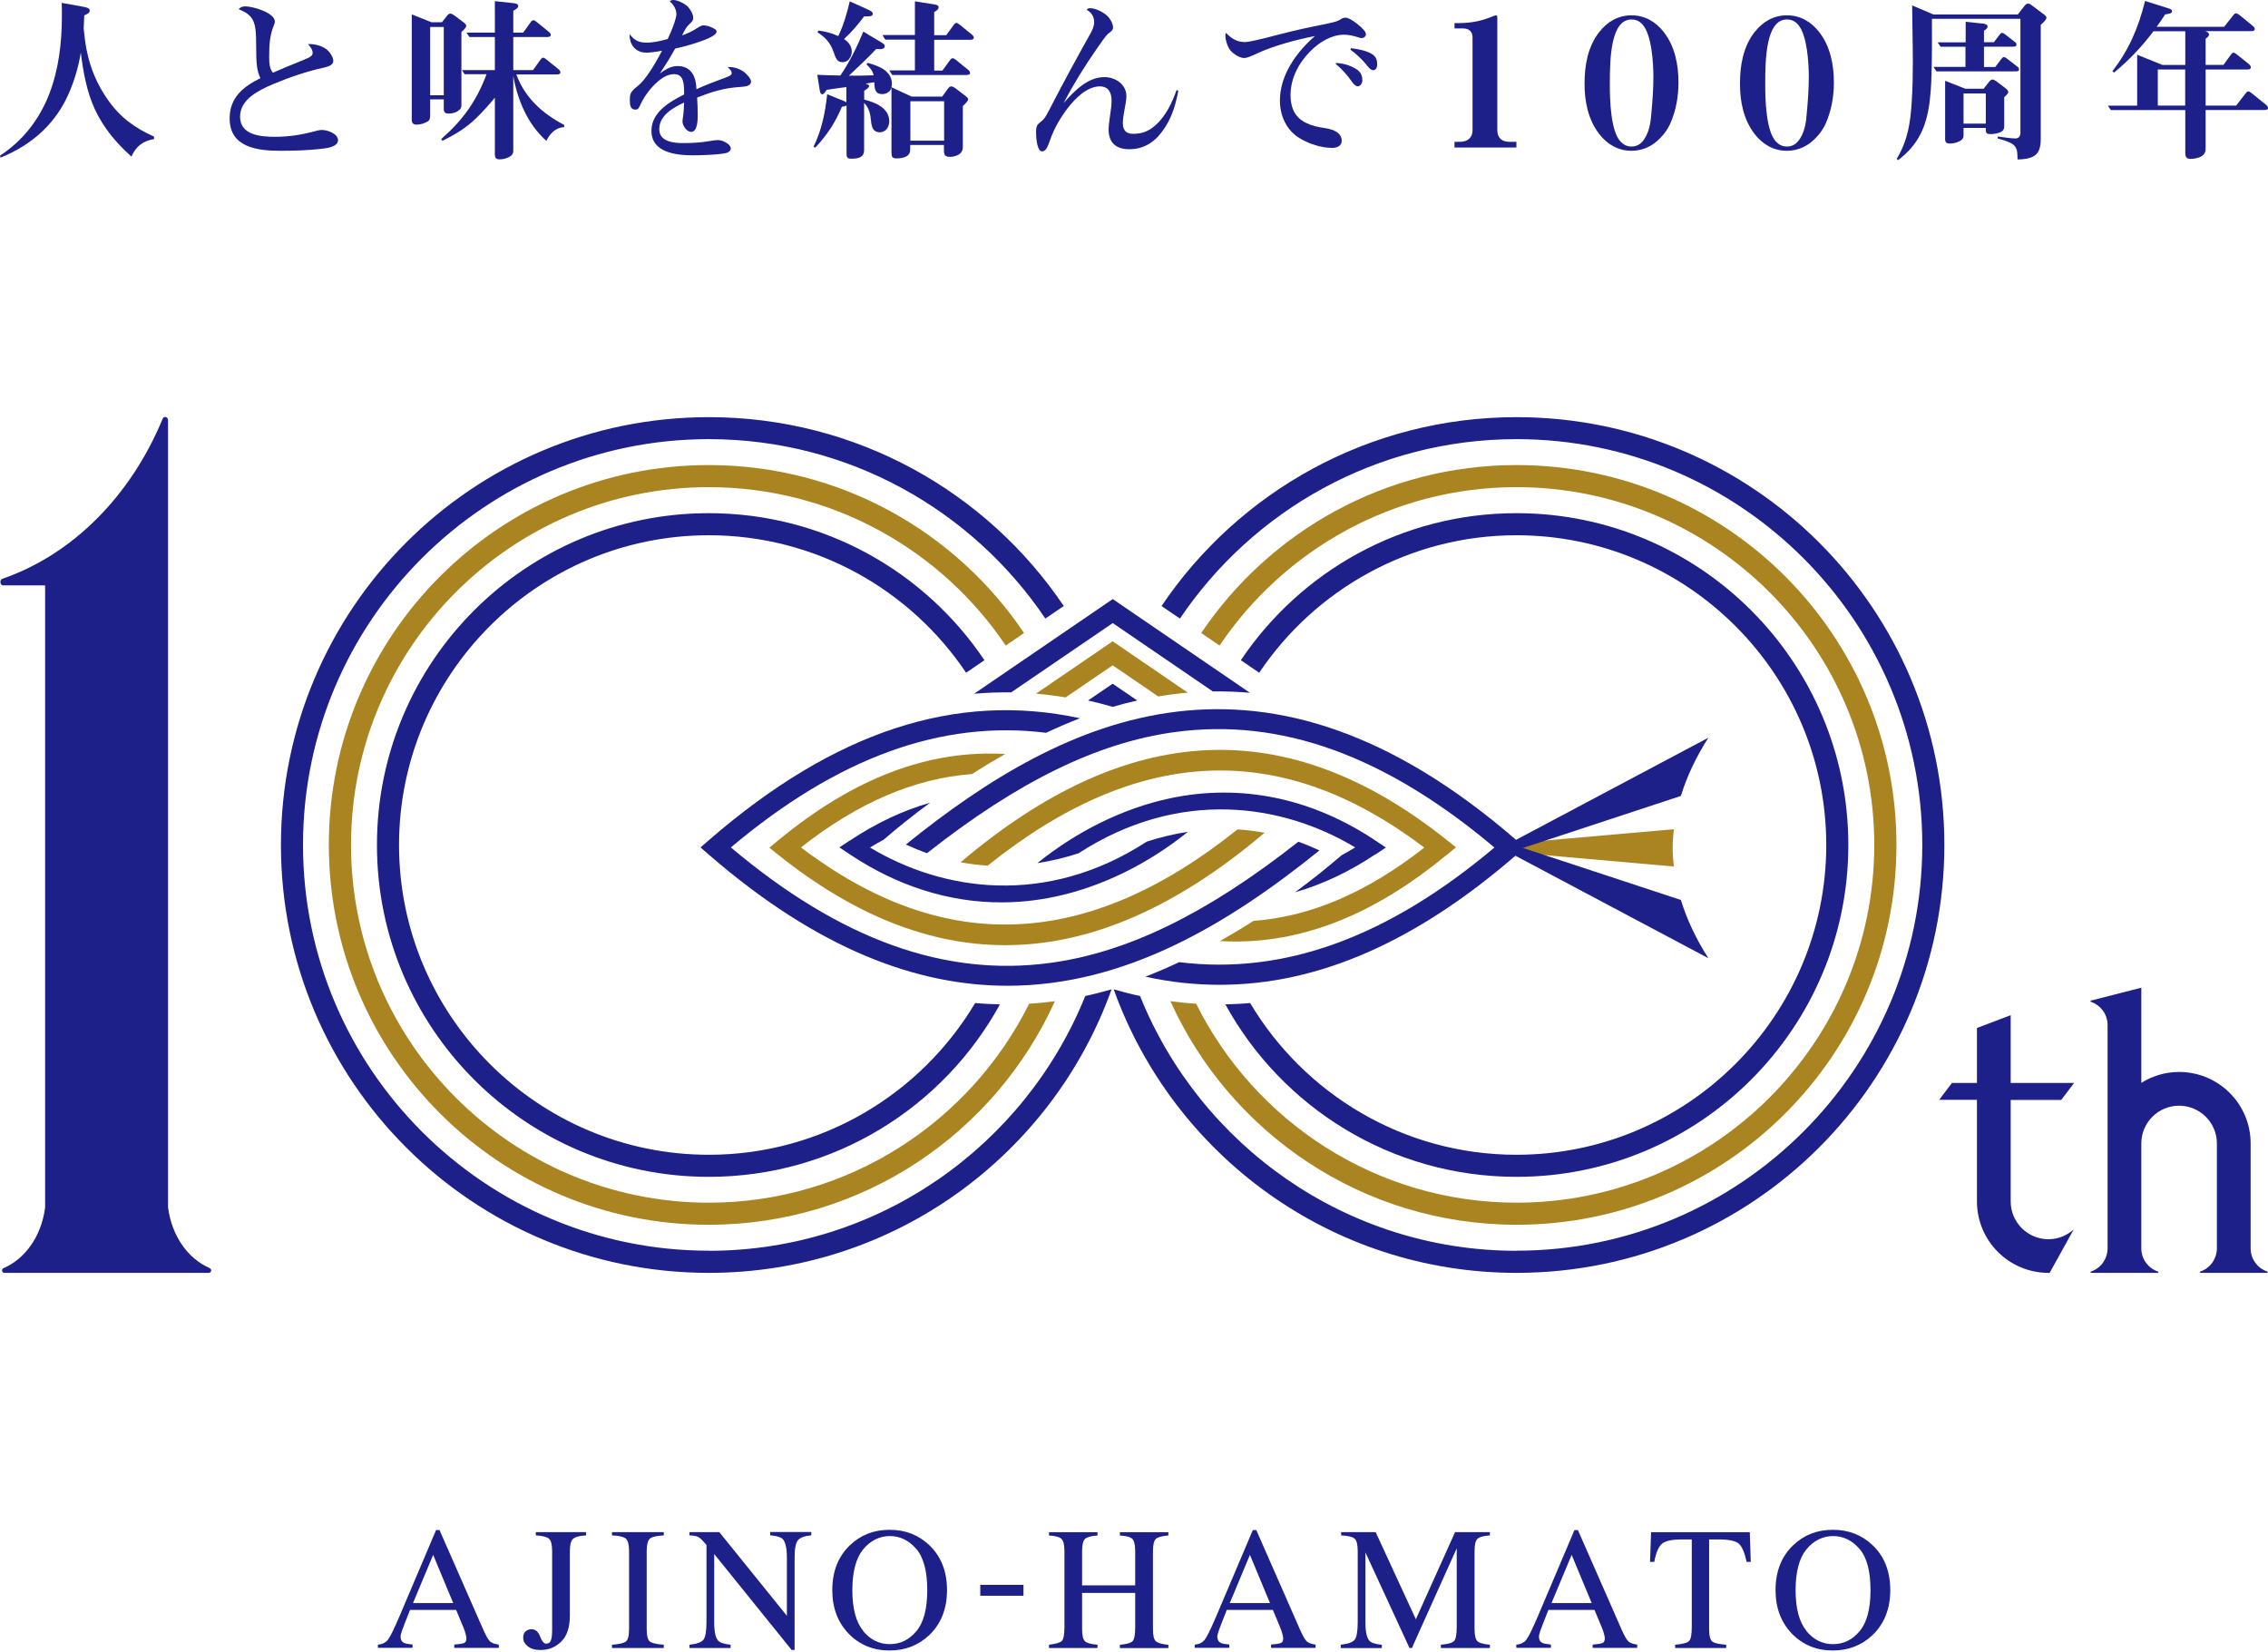 <svg width="512" height="373" viewBox="0 0 512 373" fill="none" xmlns="http://www.w3.org/2000/svg">
<path d="M85.315 372.035V371.295C86.338 371.186 87.1 370.795 87.6 370.142C88.101 369.489 88.972 367.704 90.212 364.81L98.439 345.418H99.222L109.06 367.813C109.713 369.293 110.235 370.207 110.627 370.555C111.019 370.904 111.672 371.143 112.607 371.273V372.013H102.552V371.273C103.706 371.165 104.446 371.056 104.794 370.904C105.121 370.751 105.295 370.403 105.295 369.815C105.295 369.619 105.229 369.293 105.099 368.792C104.968 368.314 104.794 367.791 104.555 367.247L102.966 363.438H92.563C91.54 366.028 90.93 367.595 90.734 368.161C90.539 368.727 90.43 369.184 90.43 369.511C90.43 370.185 90.691 370.642 91.235 370.904C91.561 371.056 92.193 371.165 93.129 371.252V371.992H85.293L85.315 372.035ZM102.313 361.893L97.786 351.011L93.237 361.893H102.313Z" fill="#1D2088"/>
<path d="M118.701 368.248C119.093 367.944 119.507 367.791 119.964 367.791C120.856 367.791 121.509 368.335 121.922 369.424C122.336 370.512 122.793 371.056 123.272 371.056C123.794 371.056 124.142 370.838 124.338 370.381C124.534 369.924 124.643 369.141 124.643 368.031V350.162C124.643 348.704 124.403 347.768 123.925 347.355C123.446 346.941 122.466 346.702 120.965 346.615V345.875H132.304V346.615C130.78 346.702 129.779 346.985 129.322 347.442C128.865 347.899 128.647 348.813 128.647 350.162V364.679C128.647 367.334 128.016 369.293 126.732 370.555C125.47 371.839 123.881 372.492 122.009 372.492C120.769 372.492 119.811 372.209 119.137 371.644C118.44 371.078 118.114 370.446 118.114 369.75C118.114 369.054 118.31 368.531 118.701 368.227V368.248Z" fill="#1D2088"/>
<path d="M138.158 371.295C139.769 371.186 140.813 370.947 141.292 370.577C141.771 370.207 142.01 369.271 142.01 367.748V350.162C142.01 348.704 141.771 347.768 141.292 347.355C140.813 346.941 139.769 346.68 138.158 346.615V345.875H149.846V346.615C148.235 346.702 147.19 346.941 146.711 347.355C146.233 347.768 145.993 348.704 145.993 350.162V367.748C145.993 369.271 146.233 370.207 146.711 370.577C147.19 370.947 148.235 371.186 149.846 371.295V372.035H138.158V371.295Z" fill="#1D2088"/>
<path d="M155.657 371.295C157.289 371.121 158.334 370.751 158.791 370.185C159.248 369.619 159.487 368.292 159.487 366.202V348.791L158.943 348.16C158.356 347.485 157.877 347.05 157.463 346.898C157.05 346.745 156.44 346.636 155.635 346.615V345.875H162.382L177.638 364.766V351.642C177.638 349.487 177.312 348.073 176.681 347.42C176.267 347.006 175.31 346.723 173.873 346.593V345.853H183.145V346.593C181.643 346.745 180.642 347.115 180.141 347.703C179.641 348.29 179.38 349.596 179.38 351.686V372.47H178.705L161.228 350.815V366.202C161.228 368.357 161.533 369.772 162.164 370.425C162.578 370.86 163.492 371.143 164.928 371.295V372.035H155.657V371.295Z" fill="#1D2088"/>
<path d="M191.872 348.835C194.31 346.506 197.291 345.352 200.839 345.352C204.386 345.352 207.39 346.528 209.827 348.856C212.461 351.381 213.788 354.754 213.788 358.977C213.788 363.199 212.417 366.659 209.697 369.206C207.259 371.469 204.299 372.601 200.839 372.601C197.139 372.601 194.07 371.339 191.611 368.836C189.13 366.268 187.889 362.981 187.889 358.977C187.889 354.754 189.217 351.381 191.872 348.835ZM194.832 368.183C196.464 370.164 198.466 371.165 200.861 371.165C203.255 371.165 205.192 370.207 206.846 368.27C208.5 366.333 209.327 363.242 209.327 358.977C209.327 354.711 208.5 351.555 206.824 349.64C205.148 347.725 203.168 346.767 200.882 346.767C198.597 346.767 196.508 347.768 194.875 349.749C193.243 351.729 192.416 354.82 192.416 358.977C192.416 363.134 193.243 366.202 194.875 368.183H194.832Z" fill="#1D2088"/>
<path d="M221.297 357.78H231.048V360.239H221.297V357.78Z" fill="#1D2088"/>
<path d="M236.815 371.295C238.36 371.121 239.318 370.838 239.71 370.447C240.101 370.033 240.297 368.988 240.297 367.291V350.184C240.297 348.769 240.08 347.855 239.644 347.42C239.209 346.985 238.273 346.724 236.815 346.637V345.897H247.762V346.637C246.326 346.745 245.368 347.007 244.933 347.42C244.498 347.855 244.28 348.769 244.28 350.184V357.889H256.272V350.184C256.272 348.769 256.054 347.855 255.641 347.42C255.227 346.985 254.27 346.724 252.812 346.637V345.897H263.759V346.637C262.301 346.745 261.365 347.007 260.93 347.42C260.494 347.834 260.277 348.769 260.277 350.184V367.77C260.277 369.206 260.494 370.12 260.93 370.512C261.365 370.904 262.301 371.187 263.759 371.317V372.057H252.812V371.317C254.379 371.165 255.336 370.882 255.706 370.468C256.076 370.055 256.272 369.01 256.272 367.291V359.608H244.28V367.748C244.28 369.184 244.498 370.098 244.933 370.512C245.368 370.925 246.304 371.186 247.762 371.295V372.035H236.815V371.295Z" fill="#1D2088"/>
<path d="M269.7 372.035V371.295C270.723 371.186 271.485 370.795 271.985 370.142C272.486 369.489 273.357 367.704 274.597 364.81L282.824 345.418H283.607L293.445 367.813C294.098 369.293 294.62 370.207 295.012 370.555C295.404 370.904 296.057 371.143 296.992 371.273V372.013H286.937V371.273C288.091 371.165 288.831 371.056 289.179 370.904C289.506 370.751 289.68 370.403 289.68 369.815C289.68 369.619 289.614 369.293 289.484 368.792C289.353 368.314 289.179 367.791 288.94 367.247L287.351 363.438H276.948C275.925 366.028 275.315 367.595 275.119 368.161C274.924 368.727 274.815 369.184 274.815 369.511C274.815 370.185 275.076 370.642 275.62 370.904C275.947 371.056 276.578 371.165 277.514 371.252V371.992H269.678L269.7 372.035ZM286.698 361.893L282.171 351.011L277.622 361.893H286.698Z" fill="#1D2088"/>
<path d="M302.673 371.295C304.305 371.121 305.35 370.751 305.807 370.185C306.264 369.619 306.504 368.292 306.504 366.202V350.162C306.504 348.726 306.286 347.812 305.829 347.377C305.372 346.941 304.349 346.702 302.76 346.615V345.875H310.552L319.627 365.55L328.485 345.875H336.342V346.615C334.884 346.724 333.926 346.985 333.513 347.42C333.077 347.855 332.882 348.769 332.882 350.162V367.726C332.882 369.162 333.099 370.076 333.513 370.49C333.926 370.904 334.884 371.165 336.342 371.295V372.035H325.286V371.295C326.875 371.165 327.876 370.882 328.268 370.446C328.659 370.011 328.855 368.945 328.855 367.269V349.531L318.735 372.035H318.191L308.245 350.467V366.224C308.245 368.379 308.549 369.794 309.181 370.446C309.594 370.882 310.508 371.165 311.945 371.317V372.057H302.673V371.317V371.295Z" fill="#1D2088"/>
<path d="M342.305 372.035V371.295C343.328 371.186 344.09 370.795 344.591 370.142C345.091 369.489 345.962 367.704 347.202 364.81L355.429 345.418H356.213L366.05 367.813C366.703 369.293 367.225 370.207 367.617 370.555C368.009 370.904 368.662 371.143 369.598 371.273V372.013H359.543V371.273C360.696 371.165 361.436 371.056 361.784 370.904C362.111 370.751 362.285 370.403 362.285 369.815C362.285 369.619 362.22 369.293 362.089 368.792C361.958 368.314 361.784 367.791 361.545 367.247L359.956 363.438H349.553C348.53 366.028 347.921 367.595 347.725 368.161C347.529 368.727 347.42 369.184 347.42 369.511C347.42 370.185 347.681 370.642 348.225 370.904C348.552 371.056 349.183 371.165 350.119 371.252V371.992H342.284L342.305 372.035ZM359.325 361.893L354.798 351.011L350.249 361.893H359.325Z" fill="#1D2088"/>
<path d="M372.688 345.897H395.018L395.235 352.6H394.3C393.842 350.489 393.255 349.118 392.537 348.487C391.818 347.855 390.317 347.529 388.031 347.529H385.833V367.748C385.833 369.271 386.073 370.207 386.552 370.577C387.03 370.947 388.075 371.186 389.686 371.295V372.035H378.172V371.295C379.848 371.165 380.893 370.882 381.306 370.468C381.72 370.055 381.916 368.988 381.916 367.291V347.529H379.696C377.519 347.529 376.018 347.834 375.234 348.465C374.451 349.096 373.841 350.467 373.45 352.6H372.492L372.731 345.897H372.688Z" fill="#1D2088"/>
<path d="M404.812 348.835C407.249 346.506 410.231 345.352 413.779 345.352C417.326 345.352 420.329 346.528 422.767 348.856C425.401 351.381 426.728 354.754 426.728 358.977C426.728 363.199 425.357 366.659 422.636 369.206C420.199 371.469 417.239 372.601 413.779 372.601C410.079 372.601 407.01 371.339 404.551 368.836C402.069 366.268 400.829 362.981 400.829 358.977C400.829 354.754 402.156 351.381 404.812 348.835ZM407.772 368.183C409.404 370.164 411.406 371.165 413.8 371.165C416.194 371.165 418.131 370.207 419.785 368.27C421.439 366.333 422.266 363.242 422.266 358.977C422.266 354.711 421.439 351.555 419.764 349.64C418.088 347.725 416.107 346.767 413.822 346.767C411.537 346.767 409.447 347.768 407.815 349.749C406.183 351.729 405.356 354.82 405.356 358.977C405.356 363.134 406.183 366.202 407.815 368.183H407.772Z" fill="#1D2088"/>
<path d="M19.588 11.383C20.349 15.365 21.982 19.196 24.332 22.504C27.118 26.487 30.404 28.881 34.779 30.84V31.406C32.276 31.776 30.709 33.038 29.664 35.345C26.204 32.233 23.44 28.968 21.438 24.724C19.566 20.654 18.804 16.301 18.238 11.883C17.759 14.843 16.932 17.716 15.801 20.458C12.841 27.727 7.313 32.668 0.131 35.584L0 35.149C10.904 27.902 13.973 16.018 13.973 3.613C13.973 2.612 13.973 1.611 13.929 0.653L18.434 1.458C19.348 1.611 20.262 1.785 20.262 2.372C20.262 2.851 19.827 3.134 19.022 3.46C18.978 4.462 18.935 5.463 18.891 6.442C19.044 8.118 19.261 9.75 19.566 11.383H19.588Z" fill="#1D2088"/>
<path d="M57.827 10.403C57.827 7.378 57.74 5.267 56.739 3.983C56.021 3.025 54.911 2.503 53.866 2.067C54.258 1.632 54.737 1.436 55.39 1.436C57.022 1.436 62.049 2.829 62.049 4.897C62.049 5.18 61.919 5.463 61.81 5.746C60.896 7.987 60.765 10.164 60.765 12.775C60.765 14.016 60.809 15.518 61.614 16.41C63.616 15.54 65.641 14.691 67.708 13.864C69.863 12.993 70.581 12.71 70.581 11.948C70.581 11.187 69.972 10.468 69.536 9.946C71.06 9.903 72.561 10.316 73.606 11.056C74.455 11.665 75.238 12.928 75.238 13.733C75.238 14.778 73.954 15.039 73.171 15.257C69.297 16.062 65.162 17.52 61.527 19.044C58.458 20.371 54.193 22.395 54.193 26.334C54.193 30.557 58.937 30.883 62.18 30.883C65.053 30.883 67.926 30.448 70.712 29.73C71.343 29.534 72.017 29.338 72.714 29.338C73.911 29.338 76.305 30.187 76.305 31.645C76.305 33.103 73.998 33.451 72.474 33.604C69.449 33.952 66.38 34.039 63.29 34.039C58.175 34.039 51.842 33.321 51.842 26.748C51.842 22.09 54.802 19.609 58.785 17.651C58.023 16.062 57.827 14.538 57.827 10.425V10.403Z" fill="#1D2088"/>
<path d="M97.112 22.482V25.986C97.112 26.596 97.068 27.096 96.546 27.423C95.74 27.901 94.826 28.141 93.999 28.141C93.281 28.141 92.955 27.749 92.955 27.075V3.243L97.416 5.027H99.767L100.92 3.547C101.116 3.308 101.356 3.069 101.682 3.069C101.921 3.069 102.117 3.199 102.531 3.46L104.337 4.81C104.968 5.289 105.251 5.528 105.251 5.811C105.251 6.333 104.49 6.899 104.163 7.247V23.527C104.163 23.962 104.163 24.376 103.837 24.68C103.031 25.442 102.117 25.638 101.247 25.638C100.528 25.638 100.18 25.312 100.18 24.593V22.439H97.112V22.482ZM100.18 6.094H97.112V21.503H100.18V6.094ZM104.925 16.824L104.294 15.822H111.715V8.357H105.97L105.295 7.356H111.715V0.261L115.785 0.696C116.503 0.783 116.982 0.892 116.982 1.328C116.982 1.893 116.264 2.198 115.872 2.416V7.356H118.114L119.746 5.093C119.942 4.81 120.138 4.57 120.421 4.57C120.66 4.57 120.813 4.679 121.27 5.049L123.816 7.117C124.012 7.269 124.338 7.552 124.338 7.879C124.338 8.357 123.729 8.357 123.381 8.357H115.872V15.822H120.334L121.966 13.537C122.206 13.211 122.401 13.015 122.641 13.015C122.837 13.015 123.25 13.341 123.446 13.494L125.992 15.561C126.188 15.714 126.515 15.997 126.515 16.323C126.515 16.802 125.905 16.802 125.601 16.802H116.547C118.571 22.156 122.401 25.573 127.364 28.206V28.685C125.405 28.794 124.143 30.165 123.337 31.797C119.115 28.01 116.873 22.7 115.872 17.15V34.017C115.872 34.735 115.546 35.127 114.915 35.454C114.283 35.78 113.522 35.976 112.803 35.976C111.955 35.976 111.715 35.606 111.715 34.822V22.047C110.409 23.636 108.995 25.203 107.537 26.639C105.23 28.881 102.748 30.383 99.876 31.776L99.593 31.405C104.49 27.096 107.537 22.874 109.844 16.758H104.947L104.925 16.824Z" fill="#1D2088"/>
<path d="M157.485 6.29C157.877 6.007 158.399 5.724 158.769 5.724C159.095 5.724 159.77 5.811 160.336 6.05C161.141 6.377 161.772 6.682 161.772 7.139C161.772 7.617 161.011 8.14 159.988 8.619C157.55 9.707 154.394 10.534 152.414 10.969C151.326 12.928 150.216 14.713 148.975 16.584C150.172 15.714 151.413 14.908 152.958 14.908C156.157 14.908 157.137 17.433 157.224 20.132C159.335 19.174 161.642 18.304 163.84 17.498C164.515 17.259 165.189 16.976 165.189 16.497C165.189 16.127 164.95 15.779 164.275 15.17C165.146 15.039 166.582 15.3 167.866 16.171C168.541 16.649 169.542 17.759 169.542 18.369C169.542 19.479 168.258 19.566 166.517 19.675C163.274 19.914 160.379 20.828 157.376 22.025C157.463 23.353 157.507 24.572 157.507 25.899C157.507 26.944 157.507 29.773 156.027 29.773C155.025 29.773 154.068 28.337 154.068 27.423C154.068 27.227 154.111 26.9 154.198 26.313C154.329 25.551 154.394 24.398 154.438 23.157C151.957 24.311 148.823 26.03 148.823 29.186C148.823 31.971 152.044 32.298 154.198 32.298C156.353 32.298 158.072 32.211 160.379 31.819C160.989 31.689 161.576 31.623 162.186 31.623C163.1 31.623 164.972 32.537 164.972 33.495C164.972 34.017 164.493 34.365 164.101 34.496C162.621 34.931 158.203 35.062 156.484 35.062C152.544 35.062 147.06 34.431 147.06 29.512C147.06 25.355 151.173 22.961 154.438 21.329C154.438 19.022 154.438 16.737 152.153 16.737C150.956 16.737 149.715 17.368 148.605 18.325C146.886 19.762 145.449 21.786 144.731 23.309C144.209 24.419 144.1 24.746 143.425 24.746C142.315 24.746 142.185 23.701 142.185 22.7C142.185 21.111 142.315 20.741 143.991 19.392C144.905 18.674 145.58 17.759 146.298 16.758C147.495 15.082 148.54 13.167 149.454 11.448C147.691 11.774 146.733 11.883 145.906 11.883C144.6 11.883 143.556 11.361 142.925 10.49C142.359 9.729 142.119 8.858 142.119 7.704C143.273 9.184 144.274 9.62 145.95 9.62C147.626 9.62 149.171 9.228 150.738 8.814C151.13 7.966 151.783 6.507 152.218 5.223C152.501 4.375 152.697 3.635 152.697 3.156C152.697 2.002 151.935 0.914 151.173 0.283C151.413 0.087 151.696 0 152.022 0C152.893 0 154.525 0.762 155.243 1.48C155.874 2.111 156.484 3.199 156.484 3.961C156.484 4.679 156.201 4.919 155.678 5.397C155.287 5.767 155.047 6.072 154.83 6.399C154.547 6.877 154.22 7.465 153.981 7.987C155.265 7.552 156.418 6.986 157.485 6.268V6.29Z" fill="#1D2088"/>
<path d="M195.484 18.935C195.963 19.087 196.203 19.174 196.203 19.414C196.203 19.74 195.637 20.175 195.093 20.48V22.482C197.53 23.092 200.751 24.354 200.751 27.379C200.751 28.62 199.99 29.86 198.64 29.86C197.051 29.86 196.768 28.62 196.638 27.336C196.486 25.703 196.203 24.354 195.071 23.222V33.865C195.071 35.65 193.591 35.824 192.111 35.824C191.197 35.824 191.11 35.432 191.11 34.627V23.81C190.827 24.006 190.435 24.049 190.065 24.093C188.542 27.727 186.713 30.47 184.036 33.343L183.667 33.103C185.538 29.273 186.3 25.355 186.735 21.264L189.76 22.504C190.196 22.657 190.675 22.831 191.066 23.113V19.653C189.586 19.849 188.085 20.045 186.605 20.284C186.235 20.85 185.973 21.285 185.604 21.285C185.234 21.285 185.081 20.698 184.972 19.849L184.494 16.889C186.256 16.976 187.998 17.02 189.717 17.041C191.828 13.929 193.46 10.621 194.897 7.139L198.248 9.141C199.402 9.816 199.728 9.99 199.728 10.425C199.728 10.991 199.097 11.1 198.531 11.1C198.248 11.1 197.965 11.056 197.813 11.056C195.811 13.167 193.743 15.126 191.632 17.085C193.504 17.085 195.332 17.085 197.226 16.998C196.986 15.953 196.355 15.235 195.593 14.517L195.92 14.19C197.269 14.582 199.119 15.191 200.098 16.149C200.86 16.911 201.339 17.672 201.339 18.935C201.339 19.218 201.295 19.457 201.252 19.697L205.801 21.808H212.7L214.027 19.98C214.18 19.74 214.463 19.501 214.789 19.501C215.029 19.501 215.224 19.631 215.638 19.892L217.64 21.416C218.206 21.808 218.554 22.134 218.554 22.417C218.554 22.765 218.163 23.179 217.357 23.962V33.256C217.357 34.823 215.725 35.41 214.397 35.41C213.353 35.41 213.092 34.931 213.092 33.974V32.733H205.474V33.843C205.474 34.453 205.191 34.931 204.799 35.193C204.081 35.671 203.167 35.758 202.362 35.758C201.448 35.758 201.252 35.367 201.252 34.518V19.805C201.012 20.72 200.055 21.242 199.141 21.242C197.552 21.242 197.421 20.088 197.378 18.565C196.747 18.652 196.094 18.761 195.463 18.891L195.484 18.935ZM191.828 0.305L195.746 2.068C196.551 2.438 197.03 2.677 197.03 3.069C197.03 3.635 196.507 3.7 195.702 3.7H195.071C193.721 5.528 192.242 7.247 190.522 8.815C191.523 9.424 192.285 10.403 192.285 11.644C192.285 12.754 191.523 14.038 190.239 14.038C188.955 14.038 188.694 13.189 188.128 11.6C187.453 9.642 186.213 8.336 184.537 7.291L184.776 6.899C186.343 7.095 187.802 7.487 189.238 8.14C190.435 5.702 191.197 3.003 191.828 0.327V0.305ZM212.765 15.91L214.397 13.668C214.637 13.341 214.789 13.146 215.072 13.146C215.268 13.146 215.551 13.298 215.877 13.581L218.424 15.648C218.663 15.844 218.99 16.084 218.99 16.454C218.99 16.933 218.358 16.933 218.032 16.933H201.426L200.751 15.888H206.541V8.945H199.837L199.206 7.9H206.541V0.305L210.415 0.914C211.22 1.045 211.894 1.11 211.894 1.632C211.894 2.155 211.263 2.503 210.893 2.721V7.944H213.614L215.246 5.702C215.486 5.376 215.638 5.18 215.921 5.18C216.117 5.18 216.313 5.31 216.77 5.659L219.273 7.705C219.512 7.9 219.838 8.14 219.838 8.51C219.838 8.989 219.207 8.989 218.881 8.989H210.893V15.931H212.765V15.91ZM213.135 22.852H205.518V31.754H213.135V22.852Z" fill="#1D2088"/>
<path d="M261.582 30.666C259.907 32.494 257.752 33.691 254.966 33.691C251.963 33.691 250.265 32.254 250.265 29.186C250.265 28.315 250.548 26.4 250.744 25.007C250.874 24.245 250.94 23.418 250.94 22.657C250.94 20.937 250.221 19.501 248.306 19.501C245.39 19.501 242.713 22.221 241.015 24.441C239.383 26.596 238.055 28.837 237.141 31.384C236.467 33.299 236.097 34.17 235.226 34.17C234.268 34.17 233.898 31.819 233.898 29.817C233.898 28.337 234.138 28.141 235.226 27.27C235.553 26.988 235.988 26.596 236.858 24.833C240.014 18.695 243.671 11.992 246.239 7.443C246.63 6.682 247 5.92 247 5.006C247 3.613 246.326 2.808 245.325 2.22C245.477 1.937 245.803 1.85 246.13 1.85C247.283 1.85 249.112 2.721 250.069 3.678C250.635 4.244 251.266 5.354 251.266 6.181C251.266 6.79 250.896 7.052 250.265 7.53C249.656 7.966 248.241 10.077 247.545 11.078C244.824 14.995 242.321 19.022 240.123 23.244C242.473 20.611 245.477 17.411 249.307 17.411C251.832 17.411 254.291 19.044 254.291 21.764C254.291 22.439 253.965 24.267 253.726 25.508C253.573 26.269 253.486 27.031 253.486 27.815C253.486 29.294 254.117 30.209 255.793 30.209C257.752 30.209 259.232 29.686 260.777 28.337C263.128 26.313 264.651 23.113 265.609 20.328L266 20.48C265.282 24.506 263.998 27.945 261.582 30.622V30.666Z" fill="#1D2088"/>
<path d="M280.713 9.511C281.78 9.511 282.955 9.228 285.937 8.51C289.724 7.509 293.554 6.551 297.428 5.789C298.669 5.55 299.909 5.31 301.128 4.984C301.759 4.832 302.281 4.614 302.891 4.222C303.13 4.07 303.457 3.983 303.718 3.983C304.349 3.983 305.307 4.549 306.308 5.332C307.701 6.442 308.354 7.16 308.354 7.77C308.354 8.205 307.918 8.597 307.396 8.597C307.2 8.597 307.004 8.553 306.525 8.401C305.524 8.074 304.458 7.835 303.413 7.835C300.54 7.835 297.82 9.554 295.839 11.535C293.162 14.212 291.334 17.716 291.334 21.503C291.334 24.093 292.205 26.443 294.729 27.684C296.166 28.402 297.276 28.642 299.147 28.924C300.671 29.164 302.891 29.795 302.891 31.797C302.891 32.951 301.803 33.386 300.78 33.386C298.277 33.386 295.6 32.516 293.445 31.231C290.42 29.447 288.94 26.117 288.94 22.7C288.94 16.911 292.683 11.774 296.84 8.14C292.858 8.901 287.46 10.338 283.804 12.057C282.367 12.732 281.453 13.102 280.887 13.102C279.886 13.102 278.493 12.231 277.775 11.383C277.166 10.708 276.622 9.032 276.622 8.118C276.622 7.835 276.665 7.683 276.752 7.4C277.906 8.64 279.233 9.467 280.735 9.467L280.713 9.511ZM305.067 15.017C306.591 15.692 307.548 16.41 307.548 18.086C307.548 18.717 307.178 19.479 306.504 19.479C306.112 19.479 305.698 19.152 305.154 18.391C304.11 16.911 302.913 15.561 301.52 14.408L301.65 14.212C302.847 14.299 303.914 14.495 305.089 15.017H305.067ZM308.419 11.6C310.095 12.21 310.9 12.841 310.9 14.517C310.9 15.082 310.704 15.844 310.029 15.844C309.464 15.844 309.028 15.365 308.397 14.517C307.352 13.276 306.199 12.21 304.85 11.208L304.98 10.882C306.177 11.012 307.418 11.252 308.441 11.6H308.419Z" fill="#1D2088"/>
<path d="M329.595 32.015C331.227 32.015 332.424 31.145 332.424 29.425V8.445C332.424 7.095 331.619 6.42 330.269 6.42H328.354V5.223C331.575 5.267 333.904 4.897 336.342 3.939C337.147 3.613 337.626 3.461 337.647 3.461C337.93 3.461 338.017 3.656 338.017 3.896V29.382C338.017 31.145 339.062 32.015 340.738 32.015H342.327V33.299H328.354V32.015H329.595Z" fill="#1D2088"/>
<path d="M361.023 7.247C362.851 4.897 365.288 3.461 368.313 3.461C371.339 3.461 373.776 4.897 375.604 7.247C378.129 10.49 378.913 14.626 378.913 18.652C378.913 21.808 378.347 25.029 377.041 27.945C376.323 29.512 375.234 30.861 373.929 31.971C372.362 33.321 370.338 34.039 368.313 34.039C365.288 34.039 362.851 32.603 361.023 30.252C358.52 26.988 357.714 22.961 357.714 18.913C357.714 14.865 358.389 10.621 361.023 7.226V7.247ZM363.417 19.131C363.417 22.352 363.569 29.512 365.811 31.928C366.529 32.69 367.291 33.081 368.313 33.081C369.706 33.081 370.664 32.32 371.339 31.166C372.427 29.447 372.666 27.292 372.819 25.312C373.058 22.678 373.254 20.001 373.254 17.368C373.254 14.343 372.884 7.835 370.816 5.55C370.142 4.788 369.336 4.396 368.313 4.396C363.569 4.396 363.417 13.341 363.417 19.109V19.131Z" fill="#1D2088"/>
<path d="M396.106 7.247C397.934 4.897 400.372 3.461 403.397 3.461C406.422 3.461 408.86 4.897 410.688 7.247C413.213 10.49 413.996 14.626 413.996 18.652C413.996 21.808 413.43 25.029 412.124 27.945C411.406 29.512 410.318 30.861 409.012 31.971C407.445 33.321 405.421 34.039 403.397 34.039C400.372 34.039 397.934 32.603 396.106 30.252C393.603 26.988 392.798 22.961 392.798 18.913C392.798 14.865 393.473 10.621 396.106 7.226V7.247ZM398.5 19.131C398.5 22.352 398.652 29.512 400.894 31.928C401.612 32.69 402.374 33.081 403.397 33.081C404.79 33.081 405.747 32.32 406.422 31.166C407.51 29.447 407.75 27.292 407.902 25.312C408.141 22.678 408.337 20.001 408.337 17.368C408.337 14.343 407.989 7.835 405.9 5.55C405.225 4.788 404.42 4.396 403.397 4.396C398.652 4.396 398.5 13.341 398.5 19.109V19.131Z" fill="#1D2088"/>
<path d="M455.544 3.243L457.067 1.284C457.22 1.088 457.503 0.805 457.829 0.805C458.156 0.805 458.352 0.958 458.678 1.197L461.072 3.003C461.747 3.482 461.986 3.678 461.986 4.005C461.986 4.483 461.072 5.289 460.702 5.593V31.297C460.702 33.604 460.136 34.757 458.917 35.367C458.069 35.802 456.915 35.976 455.457 35.998C455.413 34.431 455.544 33.081 453.933 32.298C453.019 31.819 451.975 31.536 450.974 31.253V30.818C452.171 30.948 453.803 31.253 454.956 31.253C455.718 31.253 456.11 30.774 456.11 30.013V4.244H436.13C436.13 7.748 436.174 11.274 436.087 14.778C436.043 17.52 435.956 20.284 435.608 23.005C434.89 28.62 433.062 32.69 428.469 36.172L428.187 35.845C430.711 31.667 431.299 27.619 431.582 22.809C431.778 19.827 431.821 16.824 431.821 13.864C431.821 9.641 431.691 5.441 431.669 1.219L436.457 3.265H455.566L455.544 3.243ZM443.748 10.556H438.089L437.414 9.554H443.748V4.919L447.535 5.31C447.927 5.354 448.688 5.463 448.688 5.985C448.688 6.42 448.209 6.747 447.883 6.943V9.533H450.125L451.322 7.944C451.648 7.509 451.801 7.422 451.953 7.422C452.236 7.422 452.519 7.661 452.715 7.813L454.826 9.446C455.022 9.598 455.217 9.772 455.217 10.055C455.217 10.425 454.935 10.534 454.63 10.534H447.883V15.126H450.429L451.735 13.407C452.062 12.971 452.214 12.884 452.366 12.884C452.649 12.884 452.932 13.124 453.128 13.276L455.413 15.039C455.609 15.191 455.805 15.409 455.805 15.67C455.805 16.018 455.522 16.105 455.196 16.105H437.153L436.479 15.104H443.704V10.512L443.748 10.556ZM443.269 28.903V30.666C443.269 31.34 442.747 31.732 442.072 32.015C441.441 32.298 440.723 32.407 440.2 32.407C439.482 32.407 439.112 32.167 439.112 31.449V18.238L443.661 20.023H447.818L449.058 18.434C449.211 18.238 449.494 17.955 449.82 17.955C450.059 17.955 450.255 18.086 450.669 18.347L452.453 19.697C453.259 20.306 453.368 20.502 453.368 20.741C453.368 21.068 453.085 21.372 452.453 21.938V28.555C452.453 29.381 451.931 29.752 451.213 29.991C450.582 30.187 449.929 30.274 449.298 30.274C448.623 30.274 448.297 30.078 448.297 29.403V28.881H443.269V28.903ZM448.297 21.089H443.269V27.901H448.297V21.089Z" fill="#1D2088"/>
<path d="M493.326 7.052H486.144C483.554 10.512 480.594 13.624 477.243 16.388L476.873 16.062C480.66 11.187 482.771 6.159 484.251 0.218L489.082 1.741C490.084 2.068 490.323 2.133 490.323 2.546C490.323 2.982 490.04 3.025 488.778 3.265C488.147 4.222 487.537 5.136 486.862 6.05H502.097L504.1 3.526C504.296 3.286 504.491 3.003 504.774 3.003C504.97 3.003 505.21 3.134 505.623 3.439L508.496 5.789C508.735 5.985 509.018 6.224 509.018 6.551C509.018 7.03 508.409 7.03 508.104 7.03H497.766C498.136 7.117 498.68 7.356 498.68 7.792C498.68 8.183 498.202 8.553 497.919 8.749V14.647H501.945L503.577 12.405C503.817 12.079 503.969 11.883 504.252 11.883C504.448 11.883 504.861 12.21 505.057 12.362L507.604 14.408C507.843 14.604 508.126 14.843 508.126 15.213C508.126 15.692 507.517 15.692 507.212 15.692H497.919V23.832H504.818L506.885 21.155C507.081 20.915 507.277 20.632 507.56 20.632C507.756 20.632 507.995 20.785 508.409 21.111L511.478 23.592C511.717 23.788 512 24.027 512 24.354C512 24.833 511.391 24.833 511.042 24.833H497.919V33.538C497.919 34.627 497.396 35.127 496.526 35.497C495.916 35.737 495.198 35.867 494.523 35.867C493.566 35.867 493.326 35.388 493.326 34.518V24.855H476.525L475.85 23.853H482.466V12.362L488.212 14.669H493.326V7.052ZM487.124 15.692V23.832H493.305V15.692H487.124Z" fill="#1D2088"/>
<path d="M47.315 286.263C42.353 284.109 38.762 278.95 37.935 272.552V94.891C37.935 94.086 37.021 93.825 36.716 94.543C29.556 111.889 16.454 125.165 0.566 130.65C-0.152 130.889 -0.021 132.152 0.74 132.152H10.186V272.574C9.381 278.972 5.768 284.13 0.806 286.285C0.24 286.524 0.392 287.351 1.023 287.351H10.186H37.957H47.12C47.729 287.351 47.881 286.524 47.337 286.285L47.315 286.263Z" fill="#1D2088"/>
<path d="M228.262 156.31L251.201 140.661L273.792 156.092C276.6 156.049 279.386 156.157 282.171 156.397L251.201 135.242L219.904 156.614C222.69 156.375 225.476 156.266 228.283 156.31H228.262Z" fill="#1D2088"/>
<path d="M233.877 156.593C236.097 156.789 238.339 157.071 240.559 157.441L251.179 150.194L261.474 157.224C263.694 156.854 265.935 156.549 268.155 156.375L251.179 144.775L233.877 156.593Z" fill="#AA8420"/>
<path d="M237.054 217.38C213.223 220.601 189.631 212.07 164.994 191.307C189.108 171.001 212.548 162.491 236.162 165.429C238.687 164.232 241.233 163.144 243.801 162.143C215.813 156.092 188.346 165.124 160.097 189.609L158.138 191.307L160.097 193.004C184.755 214.376 207.107 222.538 227.456 222.538C254.074 222.538 277.296 208.587 297.863 191.981C296.274 191.241 294.686 190.588 293.097 190.022C272.486 206.258 254.531 215.029 237.054 217.38Z" fill="#1D2088"/>
<path d="M180.838 191.285C193.744 181.164 206.497 175.702 219.404 174.744C221.863 173.177 224.388 171.653 226.956 170.217C209.653 169.216 192.83 175.593 175.81 189.609L173.677 191.372L175.832 193.091C192.808 206.607 209.784 213.375 226.934 213.375C246.108 213.375 265.522 204.909 285.479 187.998C283.412 187.607 281.366 187.367 279.364 187.237C245.39 214.463 213.07 215.791 180.816 191.306L180.838 191.285Z" fill="#AA8420"/>
<path d="M191.851 189.739L189.5 191.306L191.851 192.873C202.58 200.034 214.202 203.712 226.02 203.712C230.09 203.712 234.182 203.277 238.273 202.406C248.764 200.164 259.145 195.05 268.177 187.781C264.934 188.281 261.822 189.043 258.884 190C236.162 204.735 212.853 201.209 196.399 191.328C197.4 190.719 198.423 190.131 199.446 189.587C202.711 186.779 206.237 183.95 209.98 181.208C203.755 182.992 197.683 185.865 191.829 189.783L191.851 189.739Z" fill="#1D2088"/>
<path d="M342.284 189.631C285.414 140.335 240.82 161.316 204.496 190.654C206.084 191.394 207.673 192.046 209.262 192.612C229.872 176.376 247.828 167.605 265.304 165.255C289.136 162.034 312.728 170.565 337.365 191.328C313.251 211.634 289.811 220.144 266.197 217.206C263.672 218.403 261.126 219.491 258.579 220.492C264.173 221.711 269.744 222.32 275.316 222.32C297.581 222.32 319.671 212.614 342.284 193.026L344.243 191.328L342.284 189.631Z" fill="#1D2088"/>
<path d="M326.549 193.047L328.681 191.285L326.527 189.565C290.573 160.945 254.662 162.599 216.858 194.658C218.925 195.05 220.971 195.289 222.973 195.42C256.947 168.193 289.267 166.865 321.521 191.35C308.615 201.47 295.883 206.933 282.977 207.891C280.496 209.479 277.949 211.003 275.381 212.439C276.557 212.505 277.732 212.548 278.885 212.548C294.969 212.548 310.683 206.106 326.549 193.026V193.047Z" fill="#AA8420"/>
<path d="M310.509 192.895L312.859 191.328L310.509 189.761C296.101 180.12 280.039 176.833 264.086 180.228C253.596 182.47 243.214 187.585 234.182 194.854C237.425 194.353 240.537 193.592 243.476 192.634C266.197 177.9 289.507 181.425 305.938 191.306C304.937 191.916 303.914 192.503 302.892 193.048C299.627 195.855 296.101 198.684 292.358 201.427C298.582 199.642 304.654 196.769 310.509 192.852V192.895Z" fill="#1D2088"/>
<path d="M377.607 191.415C377.607 190.001 377.716 188.608 377.868 187.193L340.825 190.458V192.351L377.868 195.616C377.716 194.223 377.607 192.808 377.607 191.394V191.415Z" fill="#AA8420"/>
<path d="M385.659 166.539L340.455 190.545L341.195 192.286L379.456 179.684C380.827 175.223 382.916 170.848 385.659 166.539Z" fill="#1D2088"/>
<path d="M379.456 203.168L341.195 190.566L340.455 192.308L385.659 216.313C382.916 212.026 380.827 207.629 379.456 203.168Z" fill="#1D2088"/>
<path d="M511.825 287.047C509.692 286.329 508.169 284.37 508.082 281.997V258.144C508.082 249.221 500.856 241.995 491.933 241.995C488.799 241.995 485.882 242.909 483.401 244.454V222.973L472.084 225.868C471.91 225.868 471.866 226.107 472.04 226.173C474.173 226.891 475.697 228.85 475.784 231.222V258.144V281.997C475.675 284.37 474.173 286.329 472.04 287.047C471.866 287.112 471.91 287.351 472.084 287.351H487.101C487.275 287.351 487.319 287.112 487.145 287.047C485.012 286.329 483.488 284.37 483.401 281.997V258.144C483.401 253.421 487.232 249.612 491.933 249.612C496.634 249.612 500.464 253.443 500.464 258.144V281.997C500.355 284.37 498.854 286.329 496.721 287.047C496.547 287.112 496.59 287.351 496.764 287.351H511.781C511.956 287.351 511.999 287.112 511.825 287.047Z" fill="#1D2088"/>
<path d="M465.338 248.285L468.232 244.476H453.912V229.176L446.294 232.071V244.476H440.657L437.763 248.285H446.294V271.202C446.294 280.126 453.52 287.351 462.443 287.351C462.53 287.351 462.617 287.351 462.704 287.351L468.145 277.536C466.622 278.907 464.641 279.756 462.443 279.756C457.72 279.756 453.912 275.925 453.912 271.224V248.307H465.338V248.285Z" fill="#1D2088"/>
<path d="M251.179 154.351L245.629 158.138C247.479 158.551 249.329 159.03 251.179 159.574C253.029 159.03 254.879 158.551 256.729 158.138L251.179 154.351Z" fill="#1D2088"/>
<path d="M160.01 282.346C109.495 282.346 68.405 241.255 68.405 190.741C68.405 140.226 109.495 99.135 160.01 99.135C191.611 99.135 219.513 115.219 235.988 139.638L240.145 136.809C222.799 111.084 193.374 94.173 160.01 94.173C106.666 94.173 63.421 137.419 63.421 190.762C63.421 244.106 106.666 287.351 160.01 287.351C201.927 287.351 237.577 260.647 250.94 223.343C248.959 223.909 246.979 224.431 244.998 224.845C231.439 258.514 198.467 282.367 160.01 282.367V282.346Z" fill="#1D2088"/>
<path d="M160.01 271.507C115.48 271.507 79.243 235.27 79.243 190.741C79.243 146.211 115.48 109.974 160.01 109.974C187.89 109.974 212.526 124.186 227.043 145.732L231.178 142.903C215.769 120.029 189.652 104.99 159.988 104.99C112.629 104.99 74.237 143.382 74.237 190.741C74.237 238.099 112.629 276.491 159.988 276.491C194.767 276.491 224.693 255.772 238.143 226.02C236.206 226.281 234.269 226.477 232.332 226.586C219.099 253.182 191.655 271.507 159.988 271.507H160.01Z" fill="#AA8420"/>
<path d="M160.01 260.69C121.444 260.69 90.082 229.328 90.082 190.762C90.082 152.196 121.444 120.834 160.01 120.834C184.19 120.834 205.54 133.174 218.098 151.87L222.233 149.041C208.783 129.018 185.931 115.85 160.01 115.85C118.636 115.85 85.098 149.389 85.098 190.762C85.098 232.136 118.636 265.674 160.01 265.674C188.347 265.674 213.005 249.939 225.737 226.738C223.866 226.695 221.994 226.608 220.144 226.434C207.934 246.914 185.561 260.69 160.032 260.69H160.01Z" fill="#1D2088"/>
<path d="M342.35 282.346C392.864 282.346 433.955 241.255 433.955 190.741C433.955 140.226 392.864 99.135 342.35 99.135C310.749 99.135 282.847 115.219 266.372 139.638L262.215 136.809C279.561 111.084 308.986 94.173 342.35 94.173C395.694 94.173 438.939 137.419 438.939 190.762C438.939 244.106 395.694 287.351 342.35 287.351C300.432 287.351 264.783 260.647 251.42 223.343C253.4 223.909 255.381 224.431 257.361 224.845C270.92 258.514 303.893 282.367 342.35 282.367V282.346Z" fill="#1D2088"/>
<path d="M342.349 271.507C386.878 271.507 423.115 235.27 423.115 190.741C423.115 146.211 386.878 109.974 342.349 109.974C314.469 109.974 289.832 124.186 275.316 145.732L271.18 142.903C286.589 120.029 312.706 104.99 342.371 104.99C389.729 104.99 428.121 143.382 428.121 190.741C428.121 238.099 389.729 276.491 342.371 276.491C307.592 276.491 277.666 255.772 264.216 226.02C266.153 226.281 268.09 226.477 270.027 226.586C283.259 253.182 310.704 271.507 342.371 271.507H342.349Z" fill="#AA8420"/>
<path d="M342.349 260.69C380.915 260.69 412.277 229.328 412.277 190.762C412.277 152.196 380.915 120.834 342.349 120.834C318.169 120.834 296.819 133.174 284.261 151.87L280.126 149.041C293.576 129.018 316.428 115.85 342.349 115.85C383.723 115.85 417.261 149.389 417.261 190.762C417.261 232.136 383.723 265.674 342.349 265.674C314.012 265.674 289.354 249.939 276.622 226.738C278.493 226.695 280.365 226.608 282.215 226.434C294.425 246.914 316.798 260.69 342.327 260.69H342.349Z" fill="#1D2088"/>
</svg>
